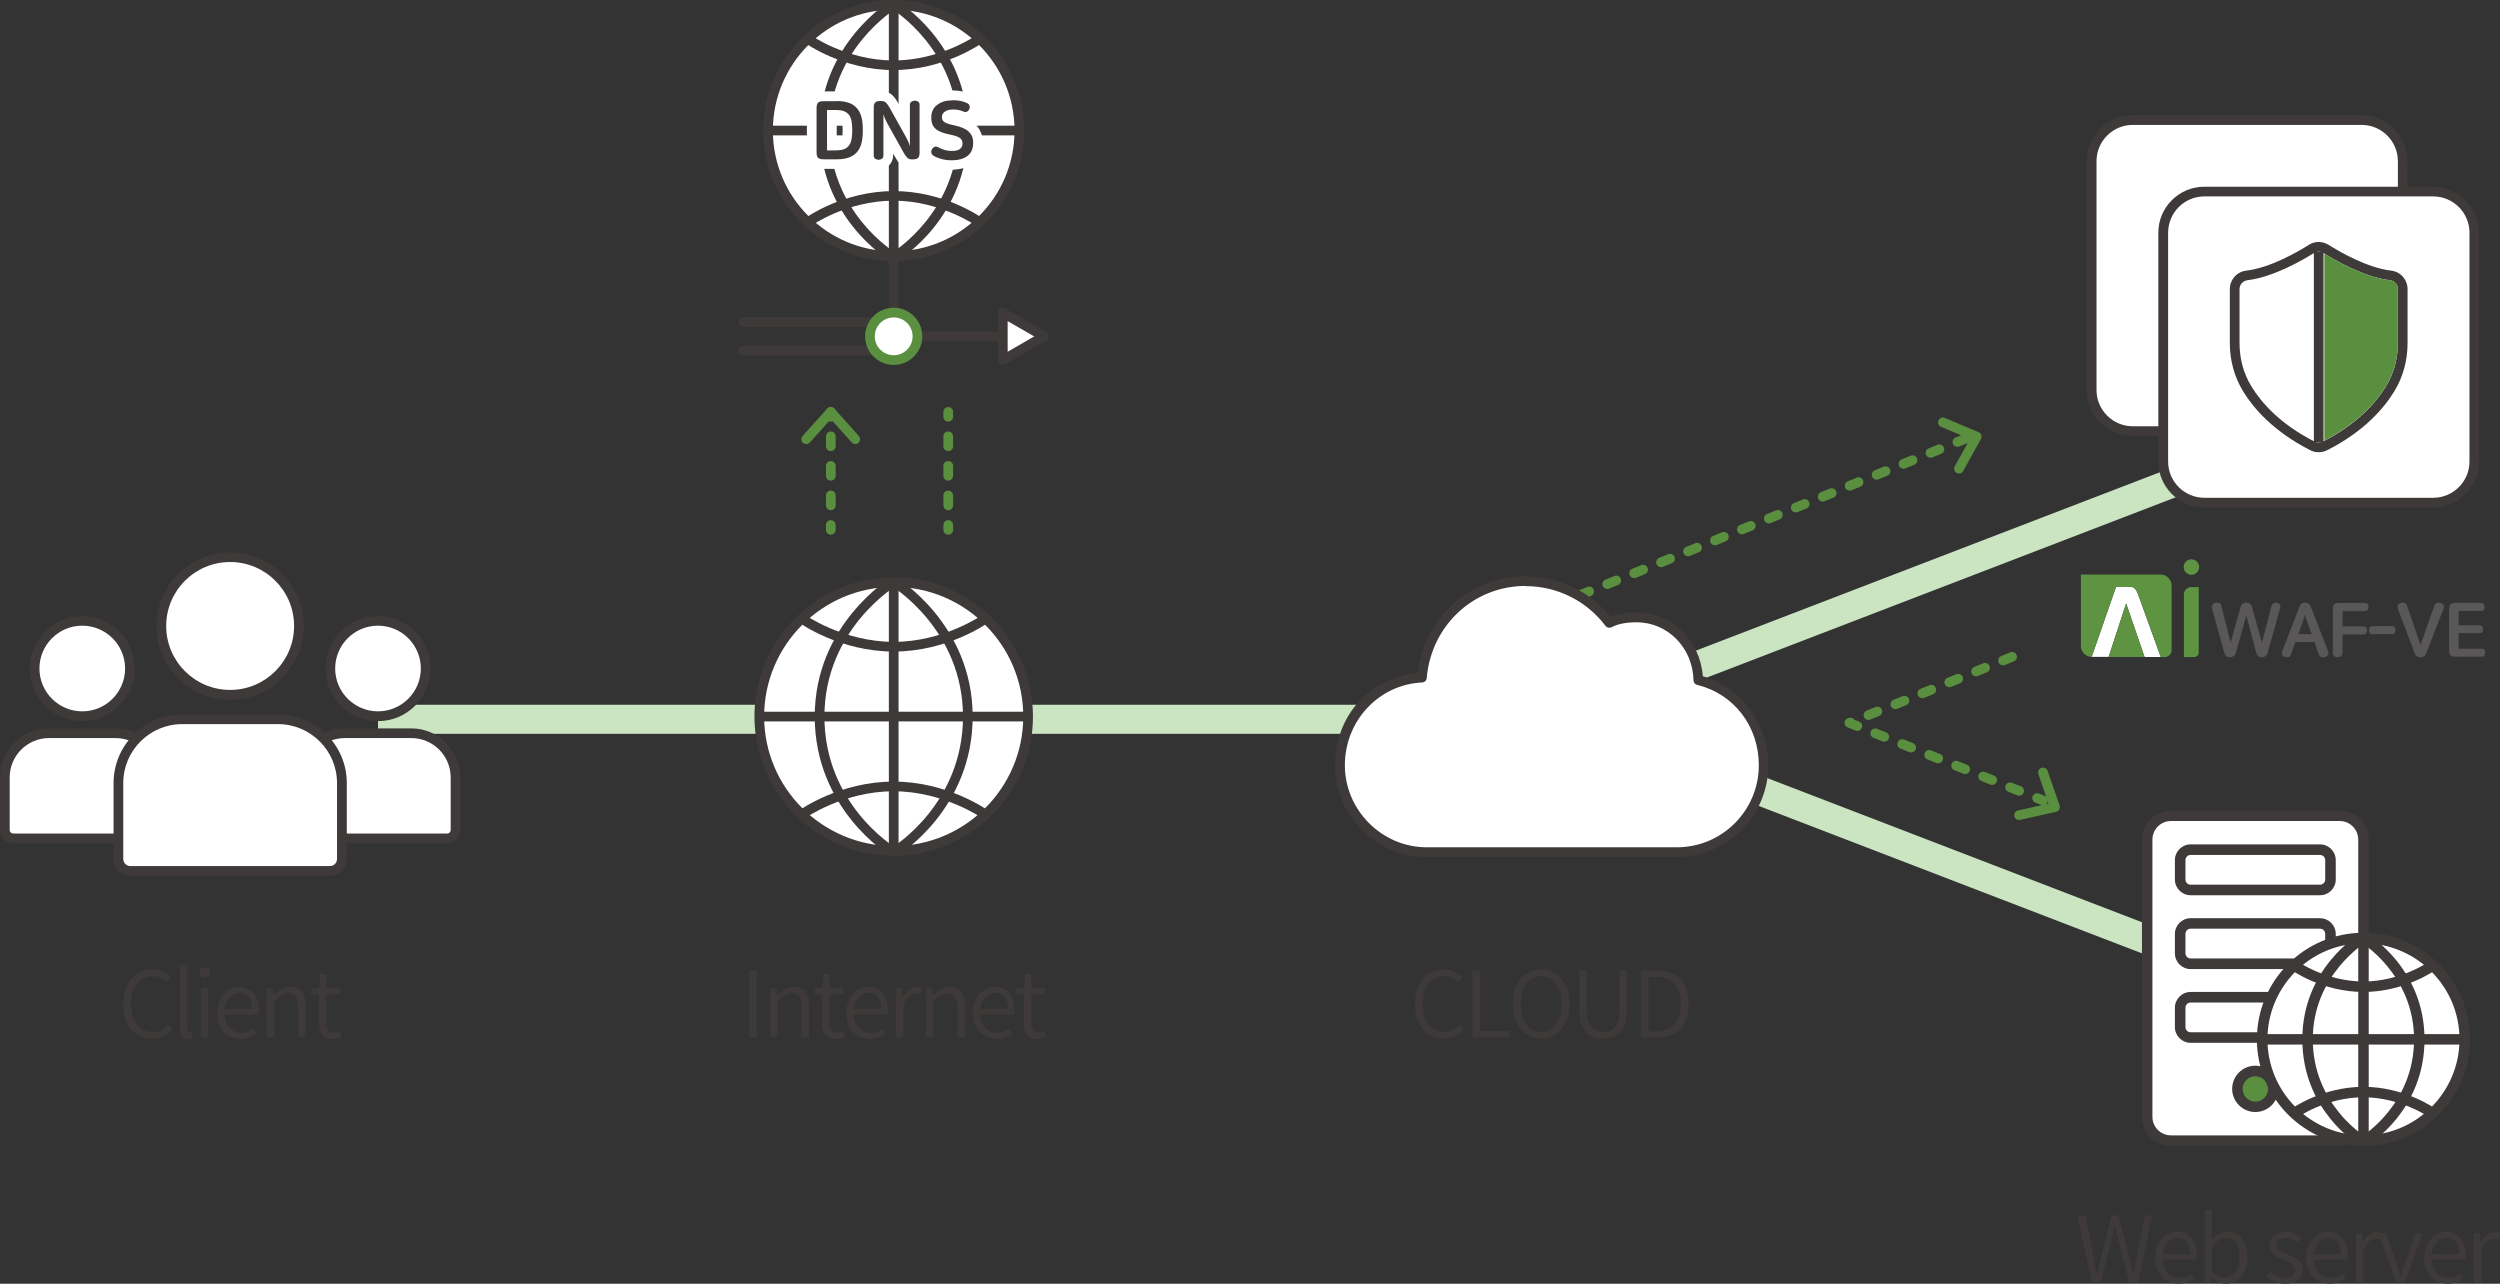 <?xml version="1.0" encoding="UTF-8"?>
<svg id="_레이어_2" data-name="레이어 2" xmlns="http://www.w3.org/2000/svg" viewBox="0 0 258 132.48">
  <rect x="0" y="0" width="258" height="132.48" fill="#333333" stroke="none"/>
  <defs>
    <style>
      .cls-1 {
        fill: #cbe4c1;
      }

      .cls-2 {
        fill: #5b8f40;
      }

      .cls-3 {
        fill: #fff;
      }

      .cls-4 {
        fill: #595757;
      }

      .cls-5 {
        fill: #3e3a39;
      }

      .cls-6 {
        fill: #5e9441;
      }
    </style>
  </defs>
  <g id="_레이어_1-2" data-name="레이어 1">
    <g>
      <rect class="cls-1" x="39.01" y="72.73" width="121.13" height="3"/>
      <g>
        <rect class="cls-1" x="159.13" y="59.41" width="72.62" height="3" transform="translate(-8.84 74.18) rotate(-21.03)"/>
        <path class="cls-2" d="M154.74,65.3c-.2,0-.38-.12-.46-.31-.1-.26.02-.55.27-.65l.93-.38c.25-.1.55.02.65.27.1.26-.02.55-.27.65l-.93.38c-.06.02-.13.04-.19.04ZM157.52,64.17c-.2,0-.38-.12-.46-.31-.1-.26.02-.55.28-.65l.93-.38c.26-.1.55.02.65.28.1.26-.02.55-.28.65l-.93.38c-.06.02-.12.04-.19.04ZM160.3,63.04c-.2,0-.38-.12-.46-.31-.1-.26.02-.55.27-.65l.93-.38c.25-.1.55.02.65.28.1.26-.02.55-.27.65l-.93.38c-.06.02-.13.04-.19.04ZM163.08,61.91c-.2,0-.38-.12-.46-.31-.1-.26.02-.55.27-.65l.93-.38c.25-.1.55.02.65.28.1.26-.02.55-.27.65l-.93.38c-.06.02-.13.04-.19.04ZM165.86,60.78c-.2,0-.38-.12-.46-.31-.1-.26.02-.55.28-.65l.93-.38c.25-.1.55.02.65.28.1.26-.02.55-.28.65l-.93.38c-.06.02-.12.04-.19.04ZM168.64,59.66c-.2,0-.38-.12-.46-.31-.1-.26.02-.55.27-.65l.93-.38c.26-.1.55.02.65.28.1.26-.02.55-.27.65l-.93.38c-.06.02-.13.04-.19.04ZM171.42,58.53c-.2,0-.38-.12-.46-.31-.1-.26.02-.55.27-.65l.93-.38c.25-.11.55.02.65.28.1.26-.02.55-.27.65l-.93.38c-.06.02-.13.04-.19.04ZM174.2,57.4c-.2,0-.38-.12-.46-.31-.1-.26.02-.55.28-.65l.93-.38c.25-.11.55.02.65.28.1.26-.02.55-.28.65l-.93.38c-.06.02-.12.04-.19.04ZM176.98,56.27c-.2,0-.38-.12-.46-.31-.1-.26.02-.55.27-.65l.93-.38c.25-.1.55.02.65.28.1.26-.02.55-.27.65l-.93.38c-.06.02-.13.04-.19.04ZM179.76,55.14c-.2,0-.38-.12-.46-.31-.1-.26.02-.55.27-.65l.93-.38c.25-.1.55.02.65.28.1.26-.02.55-.27.65l-.93.38c-.06.02-.13.04-.19.04ZM182.54,54.01c-.2,0-.38-.12-.46-.31-.1-.26.02-.55.28-.65l.93-.38c.25-.1.55.02.65.28.1.26-.02.55-.28.65l-.93.38c-.06.02-.12.04-.19.04ZM185.32,52.88c-.2,0-.38-.12-.46-.31-.1-.26.02-.55.27-.65l.93-.38c.26-.1.55.02.65.28.1.26-.02.55-.27.65l-.93.38c-.06.02-.13.04-.19.04ZM188.1,51.76c-.2,0-.38-.12-.46-.31-.1-.26.02-.55.27-.65l.93-.38c.25-.1.55.02.65.28.1.26-.02.55-.27.65l-.93.38c-.06.02-.13.04-.19.04ZM190.88,50.63c-.2,0-.38-.12-.46-.31-.1-.26.02-.55.27-.65l.93-.38c.25-.1.55.02.65.28.1.26-.02.55-.27.65l-.93.38c-.06.02-.13.04-.19.04ZM193.66,49.5c-.2,0-.38-.12-.46-.31-.1-.26.02-.55.27-.65l.93-.38c.25-.1.55.02.65.28.1.26-.02.55-.27.65l-.93.38c-.06.02-.13.04-.19.04ZM196.44,48.37c-.2,0-.38-.12-.46-.31-.1-.26.02-.55.27-.65l.93-.38c.25-.11.55.02.65.28.1.26-.02.55-.27.65l-.93.38c-.06.02-.13.04-.19.04ZM199.22,47.24c-.2,0-.38-.12-.46-.31-.1-.26.02-.55.27-.65l.93-.38c.25-.1.55.02.65.28.1.26-.02.55-.27.65l-.93.38c-.06.02-.13.04-.19.04ZM202,46.11c-.2,0-.38-.12-.46-.31-.1-.26.02-.55.28-.65l.93-.38c.25-.1.55.02.65.28.1.26-.02.55-.28.65l-.93.38c-.06.02-.12.04-.19.04Z"/>
        <path class="cls-2" d="M210.85,83.11c-.06,0-.12-.01-.19-.04l-.61-.24c-.26-.1-.38-.39-.28-.65.1-.26.39-.38.65-.28l.61.24c.26.1.38.39.28.65-.08.2-.27.31-.46.31ZM208.38,82.12c-.06,0-.12-.01-.19-.04l-.93-.37c-.26-.1-.38-.39-.28-.65.1-.26.4-.38.65-.28l.93.37c.26.1.38.39.28.65-.08.2-.27.31-.46.31ZM205.6,81.01c-.06,0-.12-.01-.19-.04l-.93-.37c-.26-.1-.38-.39-.28-.65.1-.26.39-.38.65-.28l.93.37c.26.1.38.39.28.65-.08.2-.27.31-.46.31ZM202.81,79.89c-.06,0-.12-.01-.19-.04l-.93-.37c-.26-.1-.38-.39-.28-.65.1-.26.4-.38.65-.28l.93.37c.26.1.38.39.28.65-.08.2-.27.31-.46.31ZM200.03,78.78c-.06,0-.12-.01-.19-.04l-.93-.37c-.26-.1-.38-.39-.28-.65.1-.26.39-.38.65-.28l.93.37c.26.1.38.39.28.65-.08.2-.27.31-.46.31ZM197.24,77.66c-.06,0-.12-.01-.19-.04l-.93-.37c-.26-.1-.38-.39-.28-.65.1-.26.39-.38.65-.28l.93.37c.26.1.38.39.28.65-.08.2-.27.31-.46.31ZM194.46,76.55c-.06,0-.12-.01-.19-.04l-.93-.37c-.26-.1-.38-.39-.28-.65.1-.26.4-.38.65-.28l.93.37c.26.1.38.39.28.65-.08.2-.27.31-.46.31ZM191.67,75.43c-.06,0-.12-.01-.19-.04l-.82-.33c-.19-.08-.31-.26-.31-.46s.12-.39.31-.46l.11-.04c.22-.09.47-.01.6.18l.49.19c.26.1.38.39.28.65-.08.2-.27.31-.46.31ZM192.82,74.3c-.2,0-.38-.12-.46-.31-.1-.26.02-.55.27-.65l.93-.38c.26-.1.55.02.65.27s-.02.55-.27.65l-.93.38c-.06.02-.13.04-.19.04ZM195.6,73.18c-.2,0-.38-.12-.46-.31-.1-.26.02-.55.28-.65l.93-.38c.25-.1.55.02.65.28.1.26-.02.55-.28.65l-.93.38c-.06.02-.12.04-.19.04ZM198.38,72.05c-.2,0-.38-.12-.46-.31-.1-.26.02-.55.27-.65l.93-.38c.25-.11.55.02.65.28.1.26-.02.55-.27.65l-.93.38c-.06.02-.13.04-.19.04ZM201.16,70.92c-.2,0-.38-.12-.46-.31-.1-.26.02-.55.27-.65l.93-.38c.25-.11.55.02.65.28.1.26-.02.55-.27.65l-.93.38c-.06.02-.13.04-.19.04ZM203.93,69.79c-.2,0-.38-.12-.46-.31-.1-.26.02-.55.27-.65l.93-.38c.25-.1.55.02.65.28.1.26-.02.55-.27.65l-.93.38c-.06.02-.13.04-.19.04ZM206.71,68.66c-.2,0-.38-.12-.46-.31-.1-.26.02-.55.28-.65l.93-.38c.25-.1.55.02.65.28.1.26-.02.55-.28.65l-.93.38c-.06.02-.12.04-.19.04Z"/>
        <rect class="cls-1" x="193.94" y="50.62" width="3" height="72.62" transform="translate(44.14 238.13) rotate(-68.96)"/>
        <g>
          <g>
            <path class="cls-5" d="M214.4,125.45h.8l.77,3.84c.14.74.28,1.48.42,2.24h.04c.16-.76.33-1.5.5-2.24l.98-3.84h.73l.99,3.84c.17.73.34,1.48.51,2.24h.05c.13-.76.26-1.5.41-2.24l.76-3.84h.75l-1.45,6.91h-.93l-1.11-4.31c-.11-.54-.23-1.03-.34-1.57h-.04c-.11.54-.25,1.03-.36,1.57l-1.08,4.31h-.92l-1.49-6.91Z"/>
            <path class="cls-5" d="M222.42,129.81c0-1.65,1.1-2.68,2.28-2.68,1.27,0,2.01.92,2.01,2.39,0,.17,0,.34-.04.46h-3.49c.05,1.13.73,1.89,1.75,1.89.5,0,.92-.16,1.29-.42l.28.51c-.44.28-.96.52-1.67.52-1.34,0-2.42-.99-2.42-2.67ZM226.02,129.42c0-1.09-.49-1.66-1.32-1.66-.76,0-1.43.61-1.53,1.66h2.85Z"/>
            <path class="cls-5" d="M228.24,131.83h-.02l-.08.53h-.6v-7.52h.76v2.09l-.04.94c.48-.41,1.06-.74,1.64-.74,1.33,0,2.04,1.03,2.04,2.6,0,1.75-1.05,2.76-2.23,2.76-.47,0-1.02-.25-1.47-.65ZM231.13,129.74c0-1.15-.4-1.96-1.42-1.96-.44,0-.92.26-1.43.74v2.76c.47.42.95.56,1.3.56.89,0,1.54-.8,1.54-2.1Z"/>
            <path class="cls-5" d="M233.9,131.79l.39-.52c.44.36.9.61,1.54.61.71,0,1.06-.38,1.06-.85,0-.55-.61-.79-1.19-1-.73-.26-1.51-.6-1.51-1.47,0-.79.63-1.43,1.74-1.43.61,0,1.16.25,1.55.57l-.38.5c-.35-.25-.71-.45-1.17-.45-.68,0-.99.36-.99.77,0,.51.53.71,1.11.92.75.29,1.58.59,1.58,1.56,0,.81-.64,1.49-1.82,1.49-.73,0-1.42-.3-1.9-.7Z"/>
            <path class="cls-5" d="M238,129.81c0-1.65,1.1-2.68,2.28-2.68,1.27,0,2.01.92,2.01,2.39,0,.17,0,.34-.04.46h-3.49c.05,1.13.73,1.89,1.75,1.89.5,0,.92-.16,1.29-.42l.28.51c-.44.28-.96.52-1.67.52-1.34,0-2.42-.99-2.42-2.67ZM241.61,129.42c0-1.09-.49-1.66-1.32-1.66-.76,0-1.43.61-1.53,1.66h2.85Z"/>
            <path class="cls-5" d="M243.11,127.26h.62l.08.94h.03c.35-.64.87-1.07,1.44-1.07.22,0,.37.03.54.11l-.15.67c-.17-.06-.28-.08-.48-.08-.43,0-.96.32-1.31,1.21v3.32h-.76v-5.1Z"/>
            <path class="cls-5" d="M245.44,127.26h.8l1.01,2.97c.15.5.32,1.02.48,1.5h.04c.16-.48.33-1,.48-1.5l1.01-2.97h.76l-1.82,5.1h-.9l-1.86-5.1Z"/>
            <path class="cls-5" d="M250.18,129.81c0-1.65,1.1-2.68,2.28-2.68,1.27,0,2.01.92,2.01,2.39,0,.17,0,.34-.04.46h-3.49c.05,1.13.73,1.89,1.75,1.89.5,0,.92-.16,1.29-.42l.28.51c-.44.28-.96.52-1.67.52-1.34,0-2.42-.99-2.42-2.67ZM253.79,129.42c0-1.09-.49-1.66-1.32-1.66-.76,0-1.43.61-1.53,1.66h2.85Z"/>
            <path class="cls-5" d="M255.29,127.26h.62l.08.94h.03c.35-.64.87-1.07,1.44-1.07.22,0,.37.03.54.11l-.15.67c-.17-.06-.28-.08-.48-.08-.43,0-.96.32-1.31,1.21v3.32h-.76v-5.1Z"/>
          </g>
          <g>
            <g>
              <g>
                <rect class="cls-3" x="221.59" y="84.19" width="22.33" height="33.52" rx="2.26" ry="2.26"/>
                <path class="cls-5" d="M241.46,118.26h-17.42c-1.65,0-2.99-1.34-2.99-2.99v-28.62c0-1.65,1.34-2.99,2.99-2.99h17.42c1.65,0,2.99,1.34,2.99,2.99v28.62c0,1.65-1.34,2.99-2.99,2.99ZM224.04,84.73c-1.05,0-1.91.86-1.91,1.91v28.62c0,1.05.86,1.91,1.91,1.91h17.42c1.05,0,1.91-.86,1.91-1.91v-28.62c0-1.05-.86-1.91-1.91-1.91h-17.42Z"/>
              </g>
              <g>
                <g>
                  <rect class="cls-3" x="224.99" y="87.69" width="15.51" height="4.16" rx=".99" ry=".99"/>
                  <path class="cls-5" d="M239.43,92.39h-13.36c-.89,0-1.62-.73-1.62-1.62v-2.01c0-.89.73-1.62,1.62-1.62h13.36c.89,0,1.62.73,1.62,1.62v2.01c0,.89-.73,1.62-1.62,1.62ZM226.07,88.23c-.29,0-.53.24-.53.53v2.01c0,.29.24.53.53.53h13.36c.29,0,.53-.24.53-.53v-2.01c0-.29-.24-.53-.53-.53h-13.36Z"/>
                </g>
                <g>
                  <rect class="cls-3" x="224.99" y="95.3" width="15.51" height="4.16" rx=".99" ry=".99"/>
                  <path class="cls-5" d="M239.43,100.01h-13.36c-.89,0-1.62-.73-1.62-1.62v-2.01c0-.89.73-1.62,1.62-1.62h13.36c.89,0,1.62.73,1.62,1.62v2.01c0,.89-.73,1.62-1.62,1.62ZM226.07,95.84c-.29,0-.53.24-.53.53v2.01c0,.29.24.53.53.53h13.36c.29,0,.53-.24.53-.53v-2.01c0-.29-.24-.53-.53-.53h-13.36Z"/>
                </g>
                <g>
                  <rect class="cls-3" x="224.99" y="102.91" width="15.51" height="4.16" rx=".99" ry=".99"/>
                  <path class="cls-5" d="M239.43,107.62h-13.36c-.89,0-1.62-.73-1.62-1.62v-2.01c0-.89.73-1.62,1.62-1.62h13.36c.89,0,1.62.73,1.62,1.62v2.01c0,.89-.73,1.62-1.62,1.62ZM226.07,103.46c-.29,0-.53.24-.53.53v2.01c0,.29.24.53.53.53h13.36c.29,0,.53-.24.53-.53v-2.01c0-.29-.24-.53-.53-.53h-13.36Z"/>
                </g>
                <g>
                  <circle class="cls-2" cx="232.75" cy="112.37" r="1.85"/>
                  <path class="cls-5" d="M232.75,114.76c-1.32,0-2.39-1.07-2.39-2.39s1.07-2.39,2.39-2.39,2.39,1.07,2.39,2.39-1.07,2.39-2.39,2.39ZM232.75,111.07c-.72,0-1.31.59-1.31,1.31s.59,1.31,1.31,1.31,1.31-.59,1.31-1.31-.59-1.31-1.31-1.31Z"/>
                </g>
              </g>
            </g>
            <g>
              <g>
                <path class="cls-3" d="M233.46,107.22c0,5.77,4.68,10.46,10.46,10.46v-20.91c-5.77,0-10.46,4.68-10.46,10.46Z"/>
                <path class="cls-3" d="M254.37,107.22c0-5.77-4.68-10.46-10.46-10.46v20.91c5.77,0,10.46-4.68,10.46-10.46Z"/>
              </g>
              <g>
                <path class="cls-5" d="M243.91,118.26c-6.06,0-11-4.93-11-11s4.93-11,11-11,11,4.93,11,11-4.93,11-11,11ZM243.91,97.35c-5.47,0-9.91,4.45-9.91,9.91s4.45,9.91,9.91,9.91,9.91-4.45,9.91-9.91-4.45-9.91-9.91-9.91Z"/>
                <rect class="cls-5" x="233.46" y="106.72" width="20.91" height="1.08"/>
                <rect class="cls-5" x="243.37" y="96.8" width="1.08" height="20.91"/>
                <path class="cls-5" d="M243.91,102.37c-4.24,0-7.34-2.2-7.47-2.29l.63-.88s2.96,2.09,6.84,2.09,6.81-2.07,6.84-2.09l.63.88c-.13.09-3.23,2.29-7.47,2.29Z"/>
                <path class="cls-5" d="M250.75,115.33s-2.96-2.09-6.84-2.09-6.81,2.07-6.84,2.09l-.63-.88c.13-.09,3.23-2.29,7.47-2.29s7.34,2.2,7.47,2.29l-.63.88Z"/>
                <path class="cls-5" d="M244.33,118.18l-.56-.93c.05-.03,5.36-3.31,5.36-9.99s-5.44-9.99-5.5-10.03l.55-.93c.25.15,6.03,3.65,6.03,10.96s-5.64,10.78-5.88,10.92Z"/>
                <path class="cls-5" d="M243.49,118.18c-.24-.14-5.89-3.61-5.89-10.92s5.78-10.81,6.03-10.96l.55.93c-.05.03-5.5,3.35-5.5,10.03s5.3,9.96,5.36,9.99l-.56.93Z"/>
              </g>
            </g>
          </g>
        </g>
        <g>
          <g>
            <path class="cls-5" d="M12.71,103.62c0-2.22,1.28-3.58,3.03-3.58.84,0,1.48.41,1.88.84l-.43.51c-.36-.4-.83-.66-1.44-.66-1.35,0-2.24,1.1-2.24,2.87s.85,2.91,2.21,2.91c.67,0,1.18-.28,1.63-.79l.43.49c-.54.63-1.21.99-2.11.99-1.71,0-2.97-1.34-2.97-3.58Z"/>
            <path class="cls-5" d="M18.57,106.14v-6.58h.76v6.64c0,.25.1.36.24.36.05,0,.08,0,.18-.02l.11.6c-.12.04-.25.07-.46.07-.59,0-.83-.38-.83-1.06Z"/>
            <path class="cls-5" d="M20.58,100.34c0-.31.22-.52.54-.52.3,0,.53.21.53.52,0,.33-.23.54-.53.54-.32,0-.54-.21-.54-.54ZM20.73,101.98h.76v5.1h-.76v-5.1Z"/>
            <path class="cls-5" d="M22.41,104.53c0-1.65,1.1-2.68,2.28-2.68,1.27,0,2.01.92,2.01,2.39,0,.17,0,.34-.04.46h-3.49c.05,1.13.73,1.89,1.75,1.89.5,0,.92-.16,1.29-.42l.28.51c-.44.28-.96.52-1.67.52-1.34,0-2.42-.99-2.42-2.67ZM26.02,104.13c0-1.09-.49-1.66-1.32-1.66-.76,0-1.43.61-1.53,1.66h2.85Z"/>
            <path class="cls-5" d="M27.52,101.98h.62l.08.75h.03c.49-.48,1.02-.88,1.72-.88,1.07,0,1.56.69,1.56,1.99v3.24h-.77v-3.15c0-.98-.3-1.42-1.01-1.42-.54,0-.93.28-1.46.83v3.73h-.76v-5.1Z"/>
            <path class="cls-5" d="M32.91,105.54v-2.93h-.77v-.59l.8-.05.09-1.44h.64v1.44h1.41v.63h-1.41v2.96c0,.62.19,1,.8,1,.19,0,.43-.07.6-.14l.15.59c-.28.09-.62.19-.91.19-1.07,0-1.41-.67-1.41-1.66Z"/>
          </g>
          <g>
            <g>
              <g>
                <g>
                  <circle class="cls-3" cx="8.49" cy="69" r="4.92"/>
                  <path class="cls-5" d="M8.49,74.42c-2.99,0-5.42-2.43-5.42-5.42s2.43-5.42,5.42-5.42,5.42,2.43,5.42,5.42-2.43,5.42-5.42,5.42ZM8.49,64.57c-2.44,0-4.42,1.98-4.42,4.42s1.98,4.42,4.42,4.42,4.42-1.98,4.42-4.42-1.99-4.42-4.42-4.42Z"/>
                </g>
                <g>
                  <path class="cls-3" d="M5.06,75.67h6.87c2.52,0,4.56,2.04,4.56,4.56v5.43c0,.47-.38.86-.86.86H1.36c-.47,0-.86-.38-.86-.86v-5.43c0-2.52,2.04-4.56,4.56-4.56Z"/>
                  <path class="cls-5" d="M15.63,87.02H1.36c-.75,0-1.36-.61-1.36-1.36v-5.43c0-2.79,2.27-5.06,5.06-5.06h6.87c2.79,0,5.06,2.27,5.06,5.06v5.43c0,.75-.61,1.36-1.36,1.36ZM5.06,76.17c-2.24,0-4.06,1.82-4.06,4.06v5.43c0,.2.16.36.36.36h14.27c.2,0,.36-.16.36-.36v-5.43c0-2.24-1.82-4.06-4.06-4.06h-6.87Z"/>
                </g>
              </g>
              <g>
                <g>
                  <circle class="cls-3" cx="39.01" cy="69" r="4.92"/>
                  <path class="cls-5" d="M39.01,74.42c-2.99,0-5.42-2.43-5.42-5.42s2.43-5.42,5.42-5.42,5.42,2.43,5.42,5.42-2.43,5.42-5.42,5.42ZM39.01,64.57c-2.44,0-4.42,1.98-4.42,4.42s1.99,4.42,4.42,4.42,4.42-1.98,4.42-4.42-1.98-4.42-4.42-4.42Z"/>
                </g>
                <g>
                  <path class="cls-3" d="M35.58,75.67h6.87c2.52,0,4.56,2.04,4.56,4.56v5.43c0,.47-.38.86-.86.86h-14.27c-.47,0-.86-.38-.86-.86v-5.43c0-2.52,2.04-4.56,4.56-4.56Z"/>
                  <path class="cls-5" d="M46.15,87.02h-14.27c-.75,0-1.36-.61-1.36-1.36v-5.43c0-2.79,2.27-5.06,5.06-5.06h6.87c2.79,0,5.06,2.27,5.06,5.06v5.43c0,.75-.61,1.36-1.36,1.36ZM35.58,76.17c-2.24,0-4.06,1.82-4.06,4.06v5.43c0,.2.16.36.36.36h14.27c.2,0,.36-.16.36-.36v-5.43c0-2.24-1.82-4.06-4.06-4.06h-6.87Z"/>
                </g>
              </g>
            </g>
            <g>
              <g>
                <circle class="cls-3" cx="23.75" cy="64.61" r="7.1"/>
                <path class="cls-5" d="M23.75,72.21c-4.19,0-7.6-3.41-7.6-7.6s3.41-7.6,7.6-7.6,7.6,3.41,7.6,7.6-3.41,7.6-7.6,7.6ZM23.75,58c-3.64,0-6.6,2.96-6.6,6.6s2.96,6.6,6.6,6.6,6.6-2.96,6.6-6.6-2.96-6.6-6.6-6.6Z"/>
              </g>
              <g>
                <path class="cls-3" d="M18.8,74.23h9.91c3.63,0,6.58,2.95,6.58,6.58v7.83c0,.68-.56,1.24-1.24,1.24H13.46c-.68,0-1.24-.56-1.24-1.24v-7.83c0-3.63,2.95-6.58,6.58-6.58Z"/>
                <path class="cls-5" d="M34.04,90.38H13.46c-.96,0-1.74-.78-1.74-1.74v-7.83c0-3.9,3.17-7.08,7.08-7.08h9.91c3.9,0,7.08,3.18,7.08,7.08v7.83c0,.96-.78,1.74-1.74,1.74ZM18.8,74.73c-3.35,0-6.08,2.73-6.08,6.08v7.83c0,.41.33.74.74.74h20.58c.41,0,.74-.33.74-.74v-7.83c0-3.35-2.73-6.08-6.08-6.08h-9.91Z"/>
              </g>
            </g>
          </g>
        </g>
        <g>
          <path class="cls-5" d="M77.3,100.16h.78v6.91h-.78v-6.91Z"/>
          <path class="cls-5" d="M79.48,101.98h.62l.08.75h.03c.49-.48,1.02-.88,1.72-.88,1.07,0,1.56.69,1.56,1.99v3.24h-.77v-3.15c0-.98-.3-1.42-1.01-1.42-.54,0-.93.28-1.46.83v3.73h-.76v-5.1Z"/>
          <path class="cls-5" d="M84.86,105.54v-2.93h-.77v-.59l.8-.05.09-1.44h.64v1.44h1.41v.63h-1.41v2.96c0,.62.19,1,.8,1,.19,0,.43-.07.6-.14l.15.59c-.28.09-.62.19-.91.19-1.07,0-1.41-.67-1.41-1.66Z"/>
          <path class="cls-5" d="M87.34,104.53c0-1.65,1.1-2.68,2.28-2.68,1.27,0,2.01.92,2.01,2.39,0,.17,0,.34-.04.46h-3.49c.05,1.13.73,1.89,1.75,1.89.5,0,.92-.16,1.29-.42l.28.51c-.44.28-.96.52-1.67.52-1.34,0-2.42-.99-2.42-2.67ZM90.95,104.13c0-1.09-.49-1.66-1.32-1.66-.76,0-1.43.61-1.53,1.66h2.85Z"/>
          <path class="cls-5" d="M92.45,101.98h.62l.08.94h.03c.35-.64.87-1.07,1.44-1.07.22,0,.37.03.54.11l-.15.67c-.17-.06-.28-.08-.48-.08-.43,0-.96.32-1.31,1.21v3.32h-.76v-5.1Z"/>
          <path class="cls-5" d="M95.56,101.98h.62l.08.75h.03c.49-.48,1.02-.88,1.72-.88,1.07,0,1.56.69,1.56,1.99v3.24h-.77v-3.15c0-.98-.3-1.42-1.01-1.42-.54,0-.93.28-1.46.83v3.73h-.76v-5.1Z"/>
          <path class="cls-5" d="M100.41,104.53c0-1.65,1.1-2.68,2.28-2.68,1.27,0,2.01.92,2.01,2.39,0,.17,0,.34-.04.46h-3.49c.05,1.13.73,1.89,1.75,1.89.5,0,.92-.16,1.29-.42l.28.51c-.44.28-.96.52-1.67.52-1.34,0-2.42-.99-2.42-2.67ZM104.02,104.13c0-1.09-.49-1.66-1.32-1.66-.76,0-1.43.61-1.53,1.66h2.85Z"/>
          <path class="cls-5" d="M105.66,105.54v-2.93h-.77v-.59l.8-.05.09-1.44h.64v1.44h1.41v.63h-1.41v2.96c0,.62.19,1,.8,1,.19,0,.43-.07.6-.14l.15.59c-.28.09-.62.19-.91.19-1.07,0-1.41-.67-1.41-1.66Z"/>
        </g>
        <g>
          <path class="cls-5" d="M146.02,103.62c0-2.22,1.28-3.58,3.03-3.58.84,0,1.48.41,1.88.84l-.43.51c-.36-.4-.83-.66-1.44-.66-1.35,0-2.24,1.1-2.24,2.87s.85,2.91,2.21,2.91c.67,0,1.18-.28,1.63-.79l.43.49c-.54.63-1.21.99-2.11.99-1.71,0-2.97-1.34-2.97-3.58Z"/>
          <path class="cls-5" d="M151.95,100.16h.78v6.25h3.06v.66h-3.84v-6.91Z"/>
          <path class="cls-5" d="M156.13,103.59c0-2.2,1.21-3.55,2.92-3.55s2.93,1.35,2.93,3.55-1.21,3.61-2.93,3.61-2.92-1.4-2.92-3.61ZM161.18,103.59c0-1.77-.84-2.86-2.12-2.86s-2.12,1.1-2.12,2.86.84,2.92,2.12,2.92,2.12-1.14,2.12-2.92Z"/>
          <path class="cls-5" d="M163,104.27v-4.11h.78v4.12c0,1.7.75,2.23,1.66,2.23s1.7-.53,1.7-2.23v-4.12h.75v4.11c0,2.2-1.09,2.93-2.45,2.93s-2.45-.73-2.45-2.93Z"/>
          <path class="cls-5" d="M169.33,100.16h1.7c2.13,0,3.23,1.26,3.23,3.43s-1.1,3.49-3.2,3.49h-1.73v-6.91ZM170.96,106.44c1.68,0,2.49-1.08,2.49-2.84s-.81-2.79-2.49-2.79h-.85v5.63h.85Z"/>
        </g>
        <g>
          <g>
            <path class="cls-3" d="M78.35,73.9c0,7.66,6.21,13.87,13.87,13.87v-27.75c-7.66,0-13.87,6.21-13.87,13.87Z"/>
            <path class="cls-3" d="M106.1,73.9c0-7.66-6.21-13.87-13.87-13.87v27.75c7.66,0,13.87-6.21,13.87-13.87Z"/>
          </g>
          <g>
            <path class="cls-5" d="M92.23,88.32c-7.93,0-14.37-6.45-14.37-14.37s6.45-14.37,14.37-14.37,14.37,6.45,14.37,14.37-6.45,14.37-14.37,14.37ZM92.23,60.57c-7.37,0-13.37,6-13.37,13.37s6,13.37,13.37,13.37,13.37-6,13.37-13.37-6-13.37-13.37-13.37Z"/>
            <rect class="cls-5" x="78.35" y="73.45" width="27.75" height="1"/>
            <rect class="cls-5" x="91.73" y="60.07" width="1" height="27.75"/>
            <path class="cls-5" d="M92.23,67.24c-5.55,0-9.61-2.88-9.78-3l.58-.81s3.98,2.81,9.2,2.81,9.16-2.79,9.2-2.81l.58.81c-.17.12-4.23,3-9.78,3Z"/>
            <path class="cls-5" d="M101.42,84.47s-3.98-2.81-9.2-2.81-9.16,2.79-9.2,2.81l-.58-.81c.17-.12,4.23-3,9.78-3s9.61,2.88,9.78,3l-.58.81Z"/>
            <path class="cls-5" d="M92.67,88.25l-.51-.86c.07-.04,7.22-4.45,7.22-13.44s-7.33-13.45-7.4-13.49l.51-.86c.08.05,7.89,4.78,7.89,14.35s-7.62,14.26-7.7,14.3Z"/>
            <path class="cls-5" d="M91.78,88.25c-.08-.05-7.7-4.73-7.7-14.3s7.81-14.31,7.89-14.35l.51.86c-.07.04-7.4,4.5-7.4,13.49s7.14,13.4,7.22,13.44l-.51.86Z"/>
          </g>
        </g>
        <path class="cls-2" d="M88.27,45.83c-.14,0-.27-.06-.37-.17l-2.16-2.41-2.16,2.41c-.18.21-.5.22-.71.04-.21-.18-.22-.5-.04-.71l2.53-2.82c.19-.21.55-.21.74,0l2.53,2.82c.18.21.17.52-.04.71-.1.09-.21.13-.33.13Z"/>
        <path class="cls-2" d="M202.16,48.86c-.08,0-.17-.02-.24-.06-.24-.13-.33-.44-.19-.68l1.57-2.82-2.98-1.25c-.25-.11-.38-.4-.27-.65.11-.25.4-.38.65-.27l3.49,1.47c.13.05.23.16.28.3.05.13.03.28-.04.41l-1.84,3.31c-.09.16-.26.26-.44.26Z"/>
        <path class="cls-2" d="M208.37,84.63c-.23,0-.44-.16-.49-.39-.06-.27.11-.54.38-.6l3.15-.71-1.05-3.05c-.09-.26.05-.55.31-.64.26-.09.55.05.64.31l1.24,3.58c.05.13.03.28-.04.41-.07.12-.19.21-.33.24l-3.7.83s-.07.01-.11.01Z"/>
        <g>
          <path class="cls-2" d="M85.74,55.18c-.28,0-.5-.22-.5-.5v-.5c0-.28.22-.5.5-.5s.5.22.5.5v.5c0,.28-.22.5-.5.5Z"/>
          <path class="cls-2" d="M85.74,52.65c-.28,0-.5-.22-.5-.5v-1.02c0-.28.22-.5.5-.5s.5.22.5.5v1.02c0,.28-.22.5-.5.5ZM85.74,49.6c-.28,0-.5-.22-.5-.5v-1.02c0-.28.22-.5.5-.5s.5.22.5.5v1.02c0,.28-.22.5-.5.5ZM85.74,46.55c-.28,0-.5-.22-.5-.5v-1.02c0-.28.22-.5.5-.5s.5.22.5.5v1.02c0,.28-.22.5-.5.5Z"/>
          <path class="cls-2" d="M85.74,43.51c-.28,0-.5-.22-.5-.5v-.5c0-.28.22-.5.5-.5s.5.22.5.5v.5c0,.28-.22.5-.5.5Z"/>
        </g>
        <g>
          <path class="cls-2" d="M97.86,55.18c-.28,0-.5-.22-.5-.5v-.5c0-.28.22-.5.5-.5s.5.22.5.5v.5c0,.28-.22.5-.5.5Z"/>
          <path class="cls-2" d="M97.86,52.65c-.28,0-.5-.22-.5-.5v-1.02c0-.28.22-.5.5-.5s.5.22.5.5v1.02c0,.28-.22.5-.5.5ZM97.86,49.6c-.28,0-.5-.22-.5-.5v-1.02c0-.28.22-.5.5-.5s.5.22.5.5v1.02c0,.28-.22.5-.5.5ZM97.86,46.55c-.28,0-.5-.22-.5-.5v-1.02c0-.28.22-.5.5-.5s.5.22.5.5v1.02c0,.28-.22.5-.5.5Z"/>
          <path class="cls-2" d="M97.86,43.51c-.28,0-.5-.22-.5-.5v-.5c0-.28.22-.5.5-.5s.5.22.5.5v.5c0,.28-.22.5-.5.5Z"/>
        </g>
        <g>
          <g>
            <path class="cls-5" d="M103.49,35.21h-11.26c-.28,0-.5-.22-.5-.5s.22-.5.5-.5h11.26c.28,0,.5.22.5.5s-.22.5-.5.5Z"/>
            <g>
              <polygon class="cls-3" points="103.49 34.71 103.49 32.26 105.61 33.48 107.73 34.71 105.61 35.93 103.49 37.16 103.49 34.71"/>
              <path class="cls-5" d="M103.49,37.66c-.09,0-.17-.02-.25-.07-.15-.09-.25-.25-.25-.43v-4.9c0-.18.1-.34.25-.43.15-.09.35-.09.5,0l4.24,2.45c.15.09.25.25.25.43s-.1.34-.25.43l-4.24,2.45c-.08.04-.16.07-.25.07ZM103.99,33.13v3.17l2.74-1.58-2.74-1.58Z"/>
            </g>
          </g>
          <g>
            <path class="cls-5" d="M92.23,33.73h-15.51c-.28,0-.5-.22-.5-.5s.22-.5.5-.5h15.51c.28,0,.5.22.5.5s-.22.5-.5.5Z"/>
            <path class="cls-5" d="M92.23,36.69h-15.51c-.28,0-.5-.22-.5-.5s.22-.5.5-.5h15.51c.28,0,.5.22.5.5s-.22.5-.5.5Z"/>
          </g>
          <path class="cls-5" d="M92.23,35.21c-.28,0-.5-.22-.5-.5v-8.27c0-.28.22-.5.5-.5s.5.22.5.5v8.27c0,.28-.22.5-.5.5Z"/>
          <g>
            <circle class="cls-3" cx="92.23" cy="34.71" r="2.45"/>
            <path class="cls-2" d="M92.23,37.66c-1.63,0-2.95-1.32-2.95-2.95s1.32-2.95,2.95-2.95,2.95,1.32,2.95,2.95-1.32,2.95-2.95,2.95ZM92.23,32.76c-1.08,0-1.95.87-1.95,1.95s.88,1.95,1.95,1.95,1.95-.87,1.95-1.95-.87-1.95-1.95-1.95Z"/>
          </g>
          <g>
            <g>
              <path class="cls-3" d="M79.26,13.42c0,7.16,5.81,12.97,12.97,12.97V.45c-7.16,0-12.97,5.81-12.97,12.97Z"/>
              <path class="cls-3" d="M105.2,13.42c0-7.16-5.81-12.97-12.97-12.97v25.94c7.16,0,12.97-5.81,12.97-12.97Z"/>
            </g>
            <g>
              <path class="cls-5" d="M92.23,26.94c-7.43,0-13.47-6.04-13.47-13.47S84.8,0,92.23,0s13.47,6.04,13.47,13.47-6.04,13.47-13.47,13.47ZM92.23,1c-6.88,0-12.47,5.59-12.47,12.47s5.59,12.47,12.47,12.47,12.47-5.59,12.47-12.47-5.59-12.47-12.47-12.47Z"/>
              <rect class="cls-5" x="79.26" y="12.97" width="25.94" height="1"/>
              <rect class="cls-5" x="91.73" y=".5" width="1" height="25.94"/>
              <path class="cls-5" d="M92.23,7.23c-5.2,0-9.01-2.7-9.17-2.81l.58-.81s3.71,2.63,8.58,2.63,8.54-2.6,8.58-2.63l.58.81c-.16.11-3.96,2.81-9.16,2.81Z"/>
              <path class="cls-5" d="M100.81,23.34s-3.71-2.63-8.58-2.63-8.54,2.6-8.58,2.63l-.58-.81c.16-.12,3.96-2.81,9.17-2.81s9.01,2.7,9.17,2.81l-.58.81Z"/>
              <path class="cls-5" d="M92.66,26.87l-.51-.86c.07-.04,6.73-4.16,6.73-12.54s-6.83-12.55-6.9-12.59l.51-.86c.07.04,7.39,4.48,7.39,13.45s-6.92,13.22-7.22,13.4Z"/>
              <path class="cls-5" d="M91.8,26.87c-.29-.18-7.22-4.43-7.22-13.4S91.9.07,91.97.02l.51.86c-.07.04-6.9,4.2-6.9,12.59s6.66,12.5,6.73,12.54l-.51.86Z"/>
            </g>
          </g>
          <g>
            <g>
              <path class="cls-5" d="M84.99,16.93c-.41,0-.71-.1-.91-.29-.21-.21-.31-.5-.31-.91v-4.6c0-.41.1-.7.31-.91.21-.2.5-.29.91-.29h1.39c.49,0,.92.06,1.3.18.41.13.75.34,1.04.62.28.29.49.65.63,1.08.13.41.19.89.19,1.46v.31c0,.56-.06,1.05-.19,1.46-.13.43-.34.8-.63,1.08-.28.28-.63.49-1.04.62-.37.12-.81.18-1.3.18h-1.39ZM86.24,15.02c.26,0,.47-.03.64-.08.13-.04.23-.1.31-.19.08-.09.15-.23.19-.41.05-.22.08-.5.08-.84v-.14c0-.33-.03-.62-.08-.84-.04-.18-.11-.31-.19-.41-.08-.08-.17-.15-.3-.19-.17-.05-.38-.08-.64-.08h-.39v3.18h.39Z"/>
              <path class="cls-3" d="M86.38,10.43c.44,0,.82.05,1.15.16.33.1.61.27.83.5.23.23.39.52.51.88.11.36.17.8.17,1.31v.31c0,.51-.06.95-.17,1.31-.11.36-.28.65-.51.88-.22.23-.5.39-.83.5-.33.11-.71.16-1.15.16h-1.39c-.27,0-.46-.05-.56-.15-.1-.1-.16-.28-.16-.55v-4.6c0-.26.05-.45.16-.55.1-.1.29-.15.56-.15h1.39M85.35,15.52h.89c.31,0,.57-.03.79-.1.22-.07.39-.18.53-.34s.24-.36.3-.62c.06-.26.09-.57.09-.96v-.14c0-.38-.03-.69-.09-.95-.06-.26-.16-.47-.3-.62s-.31-.27-.53-.34c-.22-.07-.48-.1-.79-.1h-.89v4.18M86.38,9.43h-1.39c-.54,0-.96.15-1.26.43-.3.3-.46.72-.46,1.27v4.6c0,.54.15.97.46,1.26.3.29.72.44,1.26.44h1.39c.54,0,1.03-.07,1.46-.2.48-.15.9-.4,1.24-.75.34-.34.59-.77.75-1.29.14-.45.21-.99.21-1.61v-.31c0-.62-.07-1.14-.21-1.61-.16-.51-.41-.94-.75-1.28-.34-.34-.76-.6-1.24-.75-.43-.13-.92-.2-1.45-.2h0ZM86.35,14.51v-2.17c.19,0,.31.03.38.05.06.02.07.03.08.04,0,0,.05.06.08.2.04.18.07.43.07.72v.14c0,.38-.04.6-.06.72-.03.14-.07.19-.08.2,0,0-.02.02-.08.04-.07.02-.19.05-.38.05h0Z"/>
            </g>
            <g>
              <path class="cls-5" d="M90.68,16.98c-.23,0-.44-.07-.63-.19-.24-.16-.37-.43-.37-.74v-4.93c0-.41.1-.7.31-.91.2-.2.5-.29.91-.29.14,0,.26.01.38.04.15.03.3.1.43.21.11.09.22.21.33.36.09.12.19.29.3.5l1.06,1.9v-2.1c0-.32.13-.58.37-.74.18-.13.39-.19.63-.19s.45.07.63.2c.23.16.37.43.37.74v4.93c0,.41-.1.71-.31.91-.2.2-.5.29-.91.29-.13,0-.26-.01-.37-.04-.16-.04-.31-.11-.44-.22-.11-.09-.22-.21-.32-.36-.08-.12-.19-.28-.3-.49l-1.06-1.9v2.1c0,.32-.13.58-.37.75-.18.13-.39.19-.63.19Z"/>
              <path class="cls-3" d="M94.4,10.38c.13,0,.24.04.35.11.1.07.15.18.15.33v4.93c0,.26-.05.45-.16.55-.1.1-.29.15-.56.15-.1,0-.19,0-.27-.02-.08-.02-.15-.05-.23-.11-.07-.06-.15-.14-.23-.26-.08-.11-.17-.26-.28-.46l-1.59-2.85c-.08-.15-.16-.3-.23-.46-.07-.15-.13-.32-.18-.51v4.27c0,.15-.05.26-.15.33-.1.07-.22.11-.35.11s-.24-.04-.35-.11-.15-.18-.15-.33v-4.93c0-.26.05-.45.16-.55.1-.1.29-.15.56-.15.1,0,.19,0,.27.03.08.02.15.05.23.11.07.06.15.15.23.26s.17.26.28.46l1.59,2.85c.08.15.16.3.23.46.07.15.13.32.18.51v-4.27c0-.15.05-.26.15-.33.1-.07.22-.11.35-.11M94.4,9.38c-.33,0-.65.1-.92.29-.37.26-.58.68-.58,1.15v.18l-.13-.23c-.13-.23-.24-.41-.33-.54-.13-.19-.27-.34-.41-.46-.2-.16-.42-.27-.65-.32-.14-.03-.3-.05-.47-.05-.55,0-.96.14-1.26.44-.3.29-.46.72-.46,1.26v4.93c0,.48.21.9.58,1.16.27.18.58.28.91.28s.65-.1.91-.28c.37-.26.58-.68.58-1.16v-.18l.13.23c.13.23.24.41.33.54.13.19.27.34.42.46.19.15.41.26.64.31.16.03.32.05.49.05.54,0,.96-.15,1.26-.43.31-.3.46-.72.46-1.27v-4.93c0-.48-.21-.9-.58-1.15-.27-.19-.58-.29-.92-.29h0Z"/>
            </g>
            <g>
              <path class="cls-5" d="M98.18,17.02c-.39,0-.78-.05-1.14-.15-.37-.1-.7-.23-.97-.4-.33-.21-.43-.49-.46-.68-.03-.25.03-.5.17-.72.18-.28.42-.4.58-.44l.06-.02h.16c.17-.01.34.04.51.13.16.09.34.17.54.22.19.05.39.08.6.08.38,0,.5-.08.53-.1.07-.05.07-.08.07-.13,0-.15-.03-.18-.07-.21-.07-.05-.25-.15-.68-.23-.37-.07-.7-.15-.99-.25-.31-.11-.58-.25-.79-.43-.24-.19-.41-.42-.53-.69-.11-.26-.16-.55-.16-.91s.06-.66.18-.93c.12-.28.31-.52.55-.72.23-.19.52-.35.84-.46.32-.11.69-.16,1.09-.16.68,0,1.27.12,1.75.37.25.13.42.33.49.59.07.25.04.51-.09.74-.16.31-.4.43-.56.48-.08.02-.17.04-.26.04-.14,0-.28-.03-.41-.09-.15-.07-.29-.11-.41-.13-.14-.03-.3-.04-.49-.04-.13,0-.25.01-.34.04-.08.03-.15.06-.2.09-.04.03-.06.05-.07.07v.14c.05.04.13.08.28.13.15.05.34.1.58.14.81.17,1.38.42,1.76.78.41.38.61.88.61,1.47,0,.81-.25,1.39-.75,1.79-.47.38-1.13.57-1.98.57Z"/>
              <path class="cls-3" d="M98.29,10.34c.61,0,1.12.1,1.53.31.12.06.2.16.24.28.03.12.02.25-.05.37-.07.13-.15.21-.26.24-.04.01-.08.02-.12.02-.07,0-.14-.02-.21-.05-.18-.08-.35-.13-.51-.16-.16-.03-.36-.05-.58-.05-.19,0-.35.02-.48.06-.14.04-.25.1-.35.17-.1.07-.17.15-.22.24s-.07.18-.07.27v.05c0,.11.02.2.05.28.04.08.1.15.19.22.09.06.22.12.38.18.16.05.37.11.63.16.7.15,1.21.36,1.51.65.3.29.46.65.46,1.1v.08c0,.58-.19,1.02-.57,1.32-.38.3-.93.46-1.67.46-.35,0-.69-.04-1.02-.13-.33-.09-.61-.2-.83-.34-.13-.08-.21-.19-.23-.32-.02-.13.01-.26.09-.38.08-.12.17-.2.29-.23.03,0,.06-.01.09-.01.08,0,.17.03.27.08.2.11.41.2.65.27.24.06.48.1.73.1.39,0,.67-.07.84-.21.17-.14.26-.31.26-.52v-.06c0-.24-.09-.42-.27-.55-.18-.13-.48-.24-.88-.32-.35-.07-.66-.15-.92-.24s-.47-.2-.65-.34c-.17-.14-.3-.3-.38-.5-.08-.19-.12-.43-.12-.71v-.06c0-.24.05-.46.14-.67s.23-.39.42-.54.41-.28.68-.37c.27-.09.58-.13.94-.13M98.29,9.34c-.46,0-.88.06-1.25.19-.39.13-.73.31-1.01.55-.3.25-.54.56-.69.9-.15.34-.23.7-.23,1.07v.06c0,.42.07.78.2,1.1.14.35.37.64.67.89.04.03.08.06.12.09-.24.09-.53.26-.76.62-.2.3-.29.67-.24,1.04.06.43.3.8.69,1.04.31.19.68.35,1.11.46.41.11.83.16,1.27.16.97,0,1.74-.23,2.3-.68.43-.34.94-.99.94-2.1v-.08c0-.72-.27-1.36-.77-1.83-.15-.14-.31-.26-.51-.37.24-.1.54-.29.75-.7.18-.34.23-.72.13-1.09-.11-.39-.37-.72-.75-.91-.55-.28-1.22-.42-1.98-.42h0Z"/>
            </g>
          </g>
        </g>
        <g>
          <path class="cls-3" d="M151.34,87.93h-4.1c-4.93,0-8.95-4.02-8.95-8.96s3.76-8.83,8.46-9.05c.47-5.61,5.09-9.95,10.69-9.95,3.42,0,6.54,1.56,8.64,4.3.73-.39,1.65-.57,2.81-.57,3.53,0,6.3,2.83,6.38,6.48,3.99.98,6.74,4.54,6.74,8.79,0,4.94-4.02,8.96-8.95,8.96h-21.72Z"/>
          <path class="cls-5" d="M173.05,88.43h-25.82c-5.21,0-9.45-4.24-9.45-9.46s3.7-9.07,8.51-9.51c.69-5.72,5.41-9.99,11.14-9.99,3.42,0,6.6,1.52,8.78,4.18.73-.3,1.6-.45,2.66-.45,3.65,0,6.59,2.87,6.86,6.59,4,1.15,6.76,4.87,6.76,9.18,0,5.22-4.24,9.46-9.45,9.46ZM157.43,60.47c-5.35,0-9.73,4.08-10.19,9.5-.02.25-.22.45-.47.46-4.48.21-7.98,3.96-7.98,8.55s3.79,8.46,8.45,8.46h25.82c4.66,0,8.45-3.8,8.45-8.46,0-4.03-2.56-7.37-6.36-8.3-.22-.05-.38-.25-.38-.47-.07-3.36-2.66-5.99-5.88-5.99-1.08,0-1.92.17-2.57.51-.22.11-.48.06-.63-.14-1.99-2.61-5-4.1-8.24-4.1Z"/>
        </g>
        <g>
          <g>
            <rect class="cls-3" x="215.86" y="12.39" width="32.09" height="32.09" rx="4.24" ry="4.24"/>
            <path class="cls-5" d="M243.71,44.98h-23.62c-2.61,0-4.74-2.13-4.74-4.74v-23.62c0-2.61,2.13-4.74,4.74-4.74h23.62c2.61,0,4.74,2.13,4.74,4.74v23.62c0,2.61-2.13,4.74-4.74,4.74ZM220.1,12.89c-2.06,0-3.74,1.68-3.74,3.74v23.62c0,2.06,1.68,3.74,3.74,3.74h23.62c2.06,0,3.74-1.68,3.74-3.74v-23.62c0-2.06-1.68-3.74-3.74-3.74h-23.62Z"/>
          </g>
          <g>
            <rect class="cls-3" x="223.25" y="19.77" width="32.09" height="32.09" rx="4.24" ry="4.24"/>
            <path class="cls-5" d="M251.1,52.37h-23.62c-2.61,0-4.74-2.13-4.74-4.74v-23.62c0-2.61,2.13-4.74,4.74-4.74h23.62c2.61,0,4.74,2.13,4.74,4.74v23.62c0,2.61-2.13,4.74-4.74,4.74ZM227.49,20.27c-2.06,0-3.74,1.68-3.74,3.74v23.62c0,2.06,1.68,3.74,3.74,3.74h23.62c2.06,0,3.74-1.68,3.74-3.74v-23.62c0-2.06-1.68-3.74-3.74-3.74h-23.62Z"/>
          </g>
          <g>
            <g>
              <g>
                <path class="cls-3" d="M239.29,46.17c-.23,0-.46-.05-.65-.15-3.76-1.91-5.74-4.26-6.73-5.9-.84-1.38-1.28-3-1.28-4.68v-5.59c0-.72.54-1.33,1.25-1.41,2.59-.31,5.52-2.02,6.67-2.74.23-.14.49-.22.75-.22s.53.08.76.22c1.14.72,4.08,2.43,6.66,2.74.71.08,1.25.69,1.25,1.42v5.58c0,1.69-.44,3.31-1.29,4.69-1,1.64-2.97,3.99-6.73,5.9-.2.1-.43.15-.66.15Z"/>
                <path class="cls-5" d="M239.29,25.97c.17,0,.34.05.49.14,1.16.73,4.18,2.49,6.87,2.81.47.06.81.45.81.92v5.58c0,1.56-.4,3.1-1.21,4.43-1.05,1.73-2.99,3.91-6.53,5.72-.13.07-.28.1-.43.1s-.3-.03-.43-.1c-3.54-1.8-5.48-3.99-6.53-5.72-.81-1.33-1.21-2.86-1.21-4.42v-5.59c0-.47.35-.86.81-.92,2.69-.32,5.71-2.08,6.87-2.81.15-.09.32-.14.49-.14M239.29,24.97c-.36,0-.71.1-1.02.3-1.11.7-3.97,2.37-6.46,2.66-.97.11-1.69.94-1.69,1.91v5.59c0,1.77.47,3.48,1.36,4.94,1.03,1.69,3.07,4.12,6.93,6.09.27.14.57.21.88.21s.61-.07.88-.21c3.86-1.96,5.9-4.39,6.93-6.09.89-1.46,1.36-3.17,1.36-4.95v-5.58c0-.98-.73-1.8-1.69-1.91-2.49-.29-5.34-1.96-6.46-2.66-.31-.19-.66-.3-1.02-.3h0Z"/>
              </g>
              <rect class="cls-5" x="238.79" y="25.97" width="1" height="19.69"/>
            </g>
            <path class="cls-2" d="M246.65,28.92c-2.63-.31-5.57-2-6.78-2.76v19.31c3.44-1.79,5.35-3.93,6.38-5.63.81-1.33,1.21-2.87,1.21-4.43v-5.58c0-.47-.35-.86-.81-.92Z"/>
          </g>
        </g>
        <g>
          <g>
            <path class="cls-6" d="M225.38,67.8v-6.46c0-.41.34-.75.75-.75h.78v6.75c0,.26-.21.47-.47.47h-1.07Z"/>
            <path class="cls-6" d="M226.95,58.52c0,.44-.36.8-.8.8s-.8-.36-.8-.8.36-.8.8-.8.8.36.8.8"/>
            <path class="cls-3" d="M219.43,62.31s1.88,5.47,1.89,5.49h1.67s-2.35-6.49-2.35-6.49c-.19-.52-.42-.73-.7-.73h-1.57l-1.79,5.14-.72,2.07h1.75s1.8-5.49,1.8-5.49h.02Z"/>
            <path class="cls-6" d="M214.74,66.65c0,.63.5,1.13,1.12,1.15l.72-2.07,1.79-5.15h1.57c.27,0,.51.21.7.73l2.04,5.64.25.69.06.17h.4c.4,0,.72-.32.72-.72v-6.65c0-.64-.52-1.15-1.15-1.15h-8.21v7.37Z"/>
            <path class="cls-6" d="M219.43,62.31h-.02l-1.8,5.49h3.71s-1.89-5.49-1.89-5.49Z"/>
          </g>
          <g>
            <path class="cls-4" d="M231.82,62.19c.12,0,.24.04.35.11.11.07.2.19.24.36l1.02,3.67.99-3.79c.04-.14.11-.24.21-.29.11-.05.23-.07.36-.04.14.03.23.09.29.19.06.1.07.22.03.36l-1.29,4.61c-.05.17-.13.29-.24.36-.11.07-.23.11-.35.11s-.24-.04-.35-.11c-.11-.07-.2-.2-.24-.38l-1.02-3.82-1.07,3.83c-.05.17-.13.29-.25.36s-.24.11-.36.11-.24-.04-.36-.11c-.11-.07-.2-.19-.24-.37l-1.26-4.55c-.04-.15-.03-.28.04-.38.07-.1.17-.17.31-.21.13-.03.25-.03.37,0,.12.04.2.14.24.3l.96,3.82,1.02-3.68c.05-.17.13-.29.24-.36.11-.07.23-.11.36-.11Z"/>
            <path class="cls-4" d="M237.88,62.19c.14,0,.25.03.35.09.1.06.18.18.26.37l1.76,4.53c.06.15.06.28,0,.39-.06.11-.15.18-.28.23-.13.04-.26.05-.39.02-.13-.03-.22-.13-.28-.3l-.45-1.25h-1.97l-.46,1.28c-.06.15-.14.24-.26.27-.12.03-.24.02-.36-.02-.12-.04-.22-.11-.27-.21-.06-.1-.06-.22,0-.37l1.76-4.57c.07-.18.15-.3.25-.37.1-.06.22-.09.35-.09ZM237.87,63.44c-.04.16-.08.3-.12.42-.04.12-.09.27-.15.45l-.41,1.13h1.37l-.41-1.13c-.07-.18-.12-.34-.16-.47-.04-.13-.08-.26-.12-.4Z"/>
            <path class="cls-4" d="M244.07,62.23c.12,0,.21.04.27.12.06.08.09.18.09.3s-.03.21-.09.3c-.06.08-.15.12-.27.12h-2.32v1.57h2.16c.12,0,.21.04.27.12.06.08.09.18.09.3s-.03.21-.09.3c-.06.08-.15.12-.27.12h-2.16v1.91c0,.15-.05.26-.15.33-.1.07-.22.1-.35.1s-.25-.03-.35-.1c-.1-.07-.15-.18-.15-.33v-4.52c0-.24.05-.41.14-.51.1-.09.27-.14.52-.14h2.65Z"/>
            <path class="cls-4" d="M246.89,64.62c.11,0,.2.04.25.12.05.08.08.18.08.29s-.03.21-.08.29c-.05.08-.14.12-.25.12h-2.08c-.11,0-.2-.04-.25-.12-.05-.08-.08-.18-.08-.29s.03-.21.08-.29c.05-.08.14-.12.25-.12h2.08Z"/>
            <path class="cls-4" d="M251.89,62.23c.12.04.22.11.28.21.06.1.06.23,0,.38l-1.76,4.55c-.07.18-.16.3-.26.37-.1.06-.22.09-.36.09s-.25-.03-.35-.09c-.1-.06-.19-.18-.26-.37l-1.72-4.54c-.06-.15-.06-.28,0-.38.06-.1.15-.18.28-.22.13-.05.26-.05.39-.02.13.04.22.13.27.27l1.4,4.07,1.43-4.05c.06-.15.15-.25.27-.28.12-.04.25-.04.38.01Z"/>
            <path class="cls-4" d="M256.07,62.23c.12,0,.21.04.26.12.05.08.08.18.08.29s-.03.21-.08.29c-.05.08-.14.12-.26.12h-2.33v1.48h2.18c.11,0,.2.04.25.12.05.08.08.18.08.28s-.03.2-.08.29c-.05.08-.14.12-.25.12h-2.18v1.61h2.39c.12,0,.21.04.26.12.05.08.08.18.08.29s-.03.21-.08.29c-.05.08-.14.12-.26.12h-2.72c-.25,0-.42-.05-.52-.14-.1-.09-.14-.26-.14-.51v-4.26c0-.24.05-.41.14-.51.1-.09.27-.14.52-.14h2.66Z"/>
          </g>
        </g>
      </g>
    </g>
  </g>
</svg>